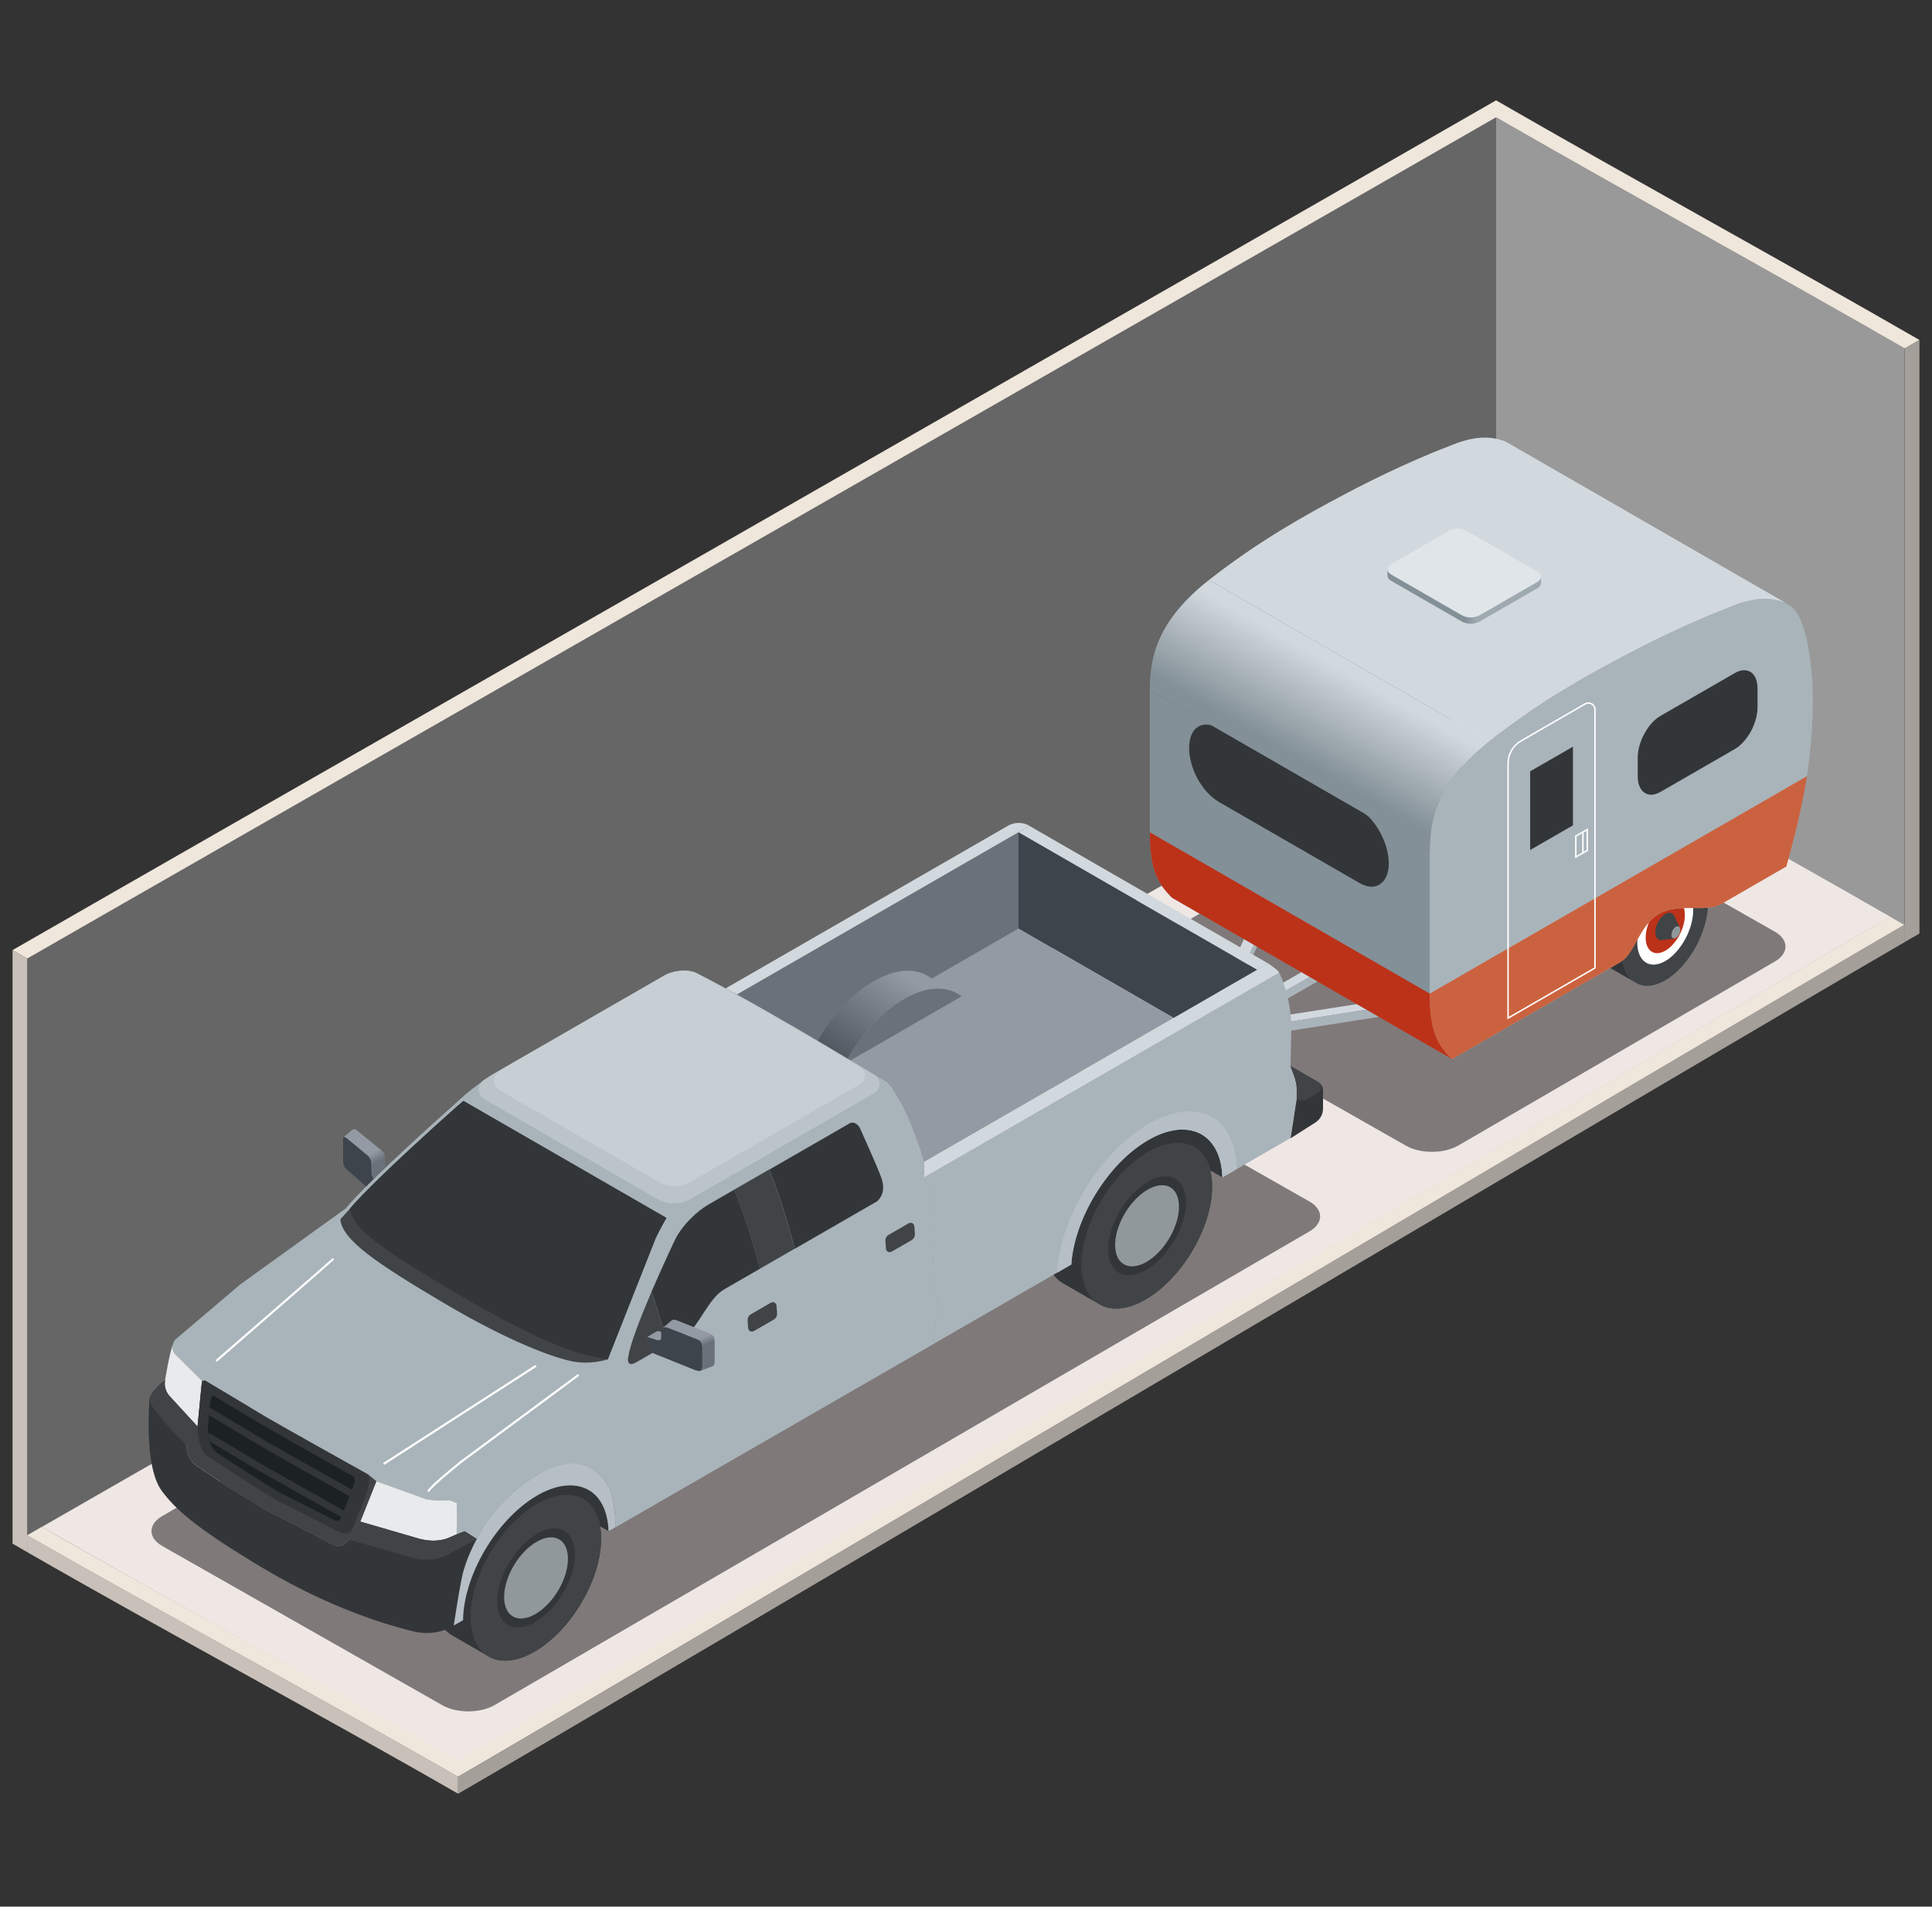 <svg width="154" height="152" viewBox="0 0 154 152" fill="none" xmlns="http://www.w3.org/2000/svg">
<rect x="0" y="0" width="154" height="152" fill="#333333" stroke="none"/>
<g clip-path="url(#clip0_88_4329)">
<path d="M151.829 27.777C151.829 39.015 151.829 63.859 151.829 75.097C152.219 74.869 152.61 74.648 153 74.42C153 63.182 153 38.338 153 27.101C152.61 27.329 152.219 27.549 151.829 27.777Z" fill="#A59F9A"/>
<path d="M119.251 9.346C119.251 20.584 119.251 45.428 119.251 56.665C108.723 62.74 12.707 117.672 2.171 123.739C2.171 112.502 2.171 87.658 2.171 76.42C12.699 70.352 108.723 15.421 119.251 9.346Z" fill="#666666"/>
<path d="M119.251 56.673C129.786 62.74 141.294 69.028 151.821 75.096C151.821 63.858 151.821 39.014 151.821 27.776C141.286 21.709 129.779 15.421 119.251 9.353C119.251 20.591 119.251 45.435 119.251 56.673Z" fill="#999999"/>
<path d="M1 75.743C11.926 69.448 108.333 14.296 119.251 8C130.176 14.296 142.074 20.804 152.993 27.1C152.602 27.328 152.212 27.549 151.821 27.777C141.286 21.709 129.779 15.421 119.251 9.353C108.723 15.421 12.699 70.353 2.171 76.42C1.781 76.192 1.39 75.971 1 75.743Z" fill="#EFE6DC"/>
<path d="M2.164 122.394L3.335 121.718C13.48 127.565 26.358 134.456 36.503 140.303C46.647 134.456 140.513 78.921 150.65 73.074C151.04 73.302 151.431 73.523 151.821 73.751C141.286 79.818 47.03 135.581 36.503 141.649C25.968 135.581 12.699 128.462 2.164 122.394Z" fill="#EFE6DC"/>
<path d="M3.343 121.724C13.487 115.877 109.114 61.174 119.258 55.327C129.403 61.174 140.52 67.234 150.665 73.081C140.52 78.95 46.654 134.507 36.517 140.375C26.373 134.507 13.495 127.593 3.35 121.724H3.343Z" fill="#EFE7E4"/>
<path d="M36.51 143.002C47.045 136.934 141.301 81.171 151.829 75.104C151.829 74.633 151.829 74.163 151.829 73.692C141.293 79.781 47.038 135.559 36.502 141.649C36.502 142.097 36.502 142.553 36.502 143.002H36.51Z" fill="#A59F9A"/>
<path d="M2.149 122.372C2.157 122.828 2.164 123.284 2.171 123.74C12.706 129.807 25.975 136.926 36.51 142.994C36.51 142.545 36.51 142.089 36.51 141.641C25.967 135.566 12.692 128.446 2.157 122.372H2.149Z" fill="#C9C1B9"/>
<path d="M1 75.743V123.063C1.39 123.291 1.781 123.511 2.171 123.739C2.171 112.502 2.171 87.658 2.171 76.42C1.781 76.192 1.39 75.971 1 75.743Z" fill="#C9C1B9"/>
<g style="mix-blend-mode:multiply" opacity="0.55">
<path d="M119.126 61.572C117.976 60.917 116.105 60.932 114.963 61.594L89.738 76.259C88.596 76.921 88.603 78.002 89.753 78.649L112.083 91.343C113.232 91.998 115.103 91.983 116.245 91.321L141.47 76.656C142.612 75.994 142.605 74.913 141.456 74.266L119.126 61.572Z" fill="#231F20"/>
</g>
<path d="M129.285 75.832C129.285 77.023 129.668 77.876 130.302 78.288C130.913 78.722 131.783 78.7 132.733 78.156C133.683 77.612 134.538 76.619 135.172 75.493C135.783 74.353 136.166 73.052 136.166 71.868C136.166 70.683 135.783 69.816 135.172 69.411C134.538 68.999 133.676 69.007 132.733 69.558C131.775 70.103 130.913 71.081 130.302 72.221C129.668 73.361 129.285 74.655 129.285 75.839V75.832Z" fill="#404447"/>
<path d="M130.508 75.132C130.508 76.655 131.502 77.331 132.74 76.618C133.97 75.904 134.965 74.088 134.965 72.551C134.965 71.014 133.97 70.359 132.74 71.073C131.51 71.786 130.508 73.58 130.508 75.132Z" fill="white"/>
<path d="M131.178 74.75C131.178 75.816 131.878 76.287 132.74 75.794C133.602 75.294 134.302 74.022 134.302 72.948C134.302 71.882 133.602 71.411 132.74 71.911C131.878 72.411 131.178 73.669 131.178 74.75Z" fill="#BC3219"/>
<path d="M132.718 67.984C132.099 67.572 131.23 67.587 130.272 68.124C129.322 68.675 128.474 69.654 127.841 70.793C127.215 71.933 126.832 73.228 126.832 74.419C126.832 75.611 127.215 76.457 127.841 76.876L130.301 78.288C129.668 77.876 129.285 77.023 129.285 75.832C129.285 74.647 129.668 73.353 130.301 72.213C130.913 71.073 131.782 70.095 132.733 69.551C133.683 68.999 134.538 68.992 135.171 69.403L132.711 67.984H132.718Z" fill="#333639"/>
<path d="M132.74 72.861C133.072 72.669 133.359 72.758 133.477 73.052L133.904 73.971L133.455 74.824L132.445 74.949C132.151 74.971 131.944 74.729 131.944 74.317C131.944 73.765 132.298 73.118 132.74 72.868V72.861Z" fill="#404447"/>
<path d="M133.227 74.537C133.227 74.779 133.389 74.89 133.58 74.772C133.779 74.662 133.934 74.367 133.934 74.125C133.934 73.882 133.772 73.779 133.58 73.889C133.381 74 133.227 74.287 133.227 74.537Z" fill="#91989C"/>
<path d="M107.139 39.427C111.972 36.868 115.28 35.661 115.641 35.514C116.017 35.367 117.571 34.683 119.096 34.948C119.479 35.014 119.848 35.11 120.187 35.301L142.494 48.157C142.156 47.966 141.787 47.877 141.411 47.811C139.886 47.547 138.325 48.223 137.956 48.377C137.595 48.525 134.287 49.731 129.454 52.29C126.368 53.923 122.655 55.982 118.684 59.101L96.368 46.237C100.339 43.119 104.045 41.067 107.139 39.427Z" fill="#D2D9DE"/>
<path d="M113.969 67.859V79.215C113.969 82.083 114.514 83.223 115.744 84.437L93.429 71.573C92.198 70.36 91.653 69.22 91.653 66.352V54.996L113.969 67.859Z" fill="#839097"/>
<path d="M129.189 76.686L115.737 84.437C114.506 83.224 113.961 82.084 113.961 79.216V67.86C113.961 65.396 114.462 62.41 118.676 59.101C122.647 55.982 126.353 53.93 129.447 52.29C134.28 49.731 137.588 48.525 137.949 48.378C138.31 48.23 139.879 47.547 141.404 47.811C142.266 47.958 143.076 48.253 143.555 49.488C144.867 52.893 144.601 58.284 144.019 61.888C143.437 65.492 142.369 69.081 142.369 69.081L137.175 72.074C135.93 72.78 133.904 71.949 132.269 72.839C130.633 73.729 130.338 76.009 129.174 76.686H129.189Z" fill="#A9B4BA"/>
<path d="M110.889 45.796C110.698 45.685 110.594 45.538 110.594 45.384C110.594 45.229 110.69 45.09 110.889 44.972L115.494 42.317C115.884 42.089 116.518 42.089 116.908 42.317L122.544 45.568C122.736 45.678 122.839 45.825 122.839 45.98C122.839 46.134 122.743 46.274 122.544 46.392L117.94 49.047C117.549 49.275 116.916 49.275 116.525 49.047L110.889 45.796Z" fill="#DFE5E8"/>
<path d="M122.839 46.486C122.839 46.634 122.743 46.781 122.544 46.898L117.94 49.553C117.549 49.781 116.916 49.781 116.525 49.553L110.889 46.303C110.698 46.192 110.594 46.045 110.594 45.891V45.391C110.594 45.538 110.69 45.685 110.889 45.803L116.525 49.053C116.916 49.281 117.549 49.281 117.94 49.053L122.544 46.398C122.736 46.288 122.839 46.141 122.839 45.986V46.486Z" fill="url(#paint0_linear_88_4329)"/>
<path d="M97.12 63.902C96.479 63.535 95.889 62.858 95.462 62.093C95.042 61.321 94.784 60.438 94.784 59.629C94.784 58.828 95.05 58.232 95.462 57.96C95.897 57.68 96.479 57.688 97.12 58.063L108.355 64.542C109.003 64.91 109.592 65.579 110.005 66.352C110.432 67.131 110.698 68.006 110.698 68.815C110.698 69.624 110.44 70.205 110.005 70.485C109.592 70.779 109.003 70.764 108.355 70.389L97.12 63.91V63.902Z" fill="#333639"/>
<path d="M113.969 79.215C113.969 82.083 114.514 83.223 115.744 84.437L93.429 71.573C92.198 70.36 91.653 69.22 91.653 66.352L113.969 79.215Z" fill="#BC3219"/>
<path d="M144.034 61.887C143.452 65.49 142.384 69.079 142.384 69.079L137.19 72.073C135.945 72.779 133.919 71.948 132.283 72.838C130.648 73.728 130.353 76.008 129.189 76.684L115.737 84.436C114.506 83.222 113.961 82.082 113.961 79.214L144.019 61.887H144.034Z" fill="#CB623F"/>
<path d="M140.093 54.886C140.093 54.261 139.887 53.798 139.562 53.585C139.223 53.364 138.774 53.371 138.266 53.666L132.372 57.063C131.864 57.35 131.407 57.872 131.083 58.475C130.744 59.079 130.545 59.77 130.545 60.395V61.895C130.545 62.528 130.751 62.977 131.083 63.197C131.407 63.425 131.864 63.418 132.372 63.124L138.266 59.726C138.767 59.439 139.223 58.917 139.562 58.314C139.887 57.711 140.093 57.019 140.093 56.394V54.894V54.886Z" fill="#333639"/>
<path d="M100.199 75.478L97.621 81.016L97.157 81.288L99.934 75.324L100.199 75.478Z" fill="#A9B4BA"/>
<path d="M126.36 56.114L121.247 59.064C120.606 59.431 120.208 60.115 120.208 60.858V81.164L127.134 77.171V56.563C127.134 56.166 126.699 55.916 126.36 56.114Z" stroke="white" stroke-width="0.118" stroke-miterlimit="10"/>
<path d="M125.38 59.527L121.969 61.49V67.764L125.38 65.8V59.527Z" fill="#333639"/>
<path d="M126.522 66.13L125.609 66.653V68.322L126.522 67.8V66.13Z" stroke="white" stroke-width="0.118" stroke-miterlimit="10"/>
<path d="M126.176 66.33V68" stroke="white" stroke-width="0.118" stroke-miterlimit="10"/>
<path d="M95.072 83.951L105.01 78.244L104.377 77.883L95.072 83.223V83.951Z" fill="#A9B4BA"/>
<path d="M94.431 82.855L95.816 82.061L99.153 74.876L99.934 75.324L97.156 81.289L103.728 77.508L104.376 77.883L97.775 81.671L108.141 80.053L108.907 80.494L96.42 82.451L96.427 82.443L95.072 83.223L94.431 82.855Z" fill="#D2D9DE"/>
<path d="M109.902 81.068L96.42 83.179V82.451L108.907 80.495L109.902 81.068Z" fill="#A9B4BA"/>
<path d="M91.653 54.996C91.653 52.532 92.154 49.546 96.368 46.237L118.684 59.1C114.47 62.417 113.969 65.403 113.969 67.859L91.653 54.996Z" fill="url(#paint1_linear_88_4329)"/>
<path d="M95.388 82.576C95.388 82.679 95.315 82.767 95.204 82.834C95.086 82.9 94.932 82.944 94.755 82.944C94.578 82.944 94.423 82.9 94.305 82.834C94.188 82.767 94.121 82.679 94.121 82.576V83.768C94.121 83.871 94.195 83.959 94.305 84.025C94.423 84.091 94.578 84.135 94.755 84.135C94.932 84.135 95.086 84.091 95.204 84.025C95.322 83.959 95.388 83.871 95.388 83.768V82.576Z" fill="url(#paint2_linear_88_4329)"/>
<path d="M94.755 82.209C94.932 82.209 95.086 82.253 95.204 82.319C95.322 82.385 95.388 82.473 95.388 82.576C95.388 82.679 95.315 82.767 95.204 82.834C95.086 82.9 94.932 82.944 94.755 82.944C94.578 82.944 94.423 82.9 94.305 82.834C94.188 82.767 94.121 82.679 94.121 82.576C94.121 82.473 94.195 82.385 94.305 82.319C94.423 82.253 94.578 82.209 94.755 82.209Z" fill="#D2D9DE"/>
<g style="mix-blend-mode:multiply" opacity="0.55">
<path d="M82.032 83.084C80.883 82.43 79.011 82.445 77.869 83.106L12.928 120.865C11.786 121.527 11.793 122.608 12.942 123.255L35.272 135.949C36.422 136.604 38.293 136.589 39.435 135.927L104.377 98.169C105.518 97.507 105.511 96.426 104.362 95.778L82.032 83.084Z" fill="#231F20"/>
</g>
<path d="M95.89 90.497C96.818 91.093 97.4 92.255 97.444 93.865L91.919 90.681C93.495 89.879 94.895 89.864 95.89 90.497Z" fill="#333639"/>
<path d="M47.016 118.841C47.907 119.408 48.46 120.518 48.511 122.07L43.214 119.018C44.724 118.253 46.065 118.238 47.016 118.841Z" fill="#333639"/>
<path d="M86.224 100.543C86.15 102.191 86.666 103.368 87.565 103.934C88.456 104.5 89.731 104.463 91.16 103.684C92.589 102.904 93.922 101.529 94.91 99.933C95.897 98.337 96.545 96.535 96.612 94.88C96.678 93.226 96.169 92.056 95.271 91.49C94.379 90.924 93.105 90.96 91.675 91.74C90.239 92.52 88.913 93.895 87.926 95.491C86.938 97.087 86.29 98.889 86.224 100.543Z" fill="#4B4A49"/>
<path d="M86.224 100.543C86.15 102.191 86.666 103.368 87.565 103.934C88.456 104.5 89.731 104.463 91.16 103.684C92.589 102.904 93.922 101.529 94.91 99.933C95.897 98.337 96.545 96.535 96.612 94.88C96.678 93.226 96.169 92.056 95.271 91.49C94.379 90.924 93.105 90.96 91.675 91.74C90.239 92.52 88.913 93.895 87.926 95.491C86.938 97.087 86.29 98.889 86.224 100.543Z" fill="#4B4A49"/>
<path d="M86.224 100.543C86.15 102.191 86.666 103.368 87.565 103.934C88.456 104.5 89.731 104.463 91.16 103.684C92.589 102.904 93.922 101.529 94.91 99.933C95.897 98.337 96.545 96.535 96.612 94.88C96.678 93.226 96.169 92.056 95.271 91.49C94.379 90.924 93.105 90.96 91.675 91.74C90.239 92.52 88.913 93.895 87.926 95.491C86.938 97.087 86.29 98.889 86.224 100.543Z" fill="#404447"/>
<path d="M88.331 99.41C88.242 101.381 89.569 102.22 91.278 101.286C92.987 100.352 94.446 97.998 94.534 96.035C94.622 94.064 93.296 93.225 91.587 94.159C89.878 95.093 88.419 97.447 88.331 99.41Z" fill="#333639"/>
<path d="M88.891 99.109C88.824 100.719 89.9 101.411 91.307 100.646C92.714 99.881 93.908 97.954 93.974 96.336C94.04 94.718 92.965 94.034 91.558 94.799C90.15 95.564 88.957 97.491 88.891 99.109Z" fill="#91989C"/>
<path d="M92.375 89.828C91.484 89.261 90.21 89.298 88.78 90.078C87.344 90.858 86.017 92.233 85.03 93.829C84.043 95.425 83.395 97.227 83.329 98.881C83.255 100.529 83.77 101.706 84.669 102.272L87.565 103.941C86.673 103.375 86.157 102.198 86.224 100.551C86.29 98.903 86.938 97.094 87.926 95.498C88.913 93.902 90.239 92.527 91.675 91.747C93.112 90.968 94.379 90.924 95.271 91.497L92.375 89.828Z" fill="#333639"/>
<path d="M73.663 92.623L101.091 76.81L101.695 77.259C101.835 77.362 101.953 77.501 102.026 77.663C103.014 79.847 102.933 82.054 102.933 82.054L102.866 84.988L103.19 85.878C103.301 86.18 103.352 86.496 103.352 86.82V87.57L102.866 90.732L97.437 93.858C97.385 92.24 96.81 91.078 95.882 90.49C94.843 89.828 93.37 89.879 91.705 90.784C90.04 91.689 88.5 93.284 87.358 95.138C86.253 96.925 85.516 98.948 85.391 100.808L74.333 107.185L74.753 103.765L74.333 101.441L74.48 98.293C74.48 98.293 74.606 95.689 73.655 93.851V92.623H73.663Z" fill="#A9B4BA"/>
<path d="M102.874 90.739L103.36 87.577V86.826C103.36 86.503 103.301 86.187 103.198 85.885L102.874 84.995L105.091 86.275C105.319 86.407 105.459 86.65 105.459 86.915V88.378C105.459 88.827 105.231 89.246 104.848 89.489L102.874 90.746V90.739Z" fill="#333639"/>
<path d="M103.36 87.569V86.819C103.36 86.496 103.301 86.179 103.198 85.878L102.874 84.988L105.091 86.267C105.415 86.459 105.386 86.937 105.062 87.128L104.266 87.584C103.979 87.746 103.632 87.738 103.352 87.569H103.36Z" fill="#404447"/>
<path d="M91.771 89.482C93.746 88.401 95.499 88.349 96.729 89.136C97.849 89.85 98.534 91.254 98.579 93.211L97.436 93.865C97.385 92.247 96.81 91.085 95.882 90.497C94.843 89.835 93.37 89.886 91.705 90.791C90.04 91.696 88.5 93.292 87.358 95.145C86.253 96.932 85.516 98.955 85.391 100.815L84.249 101.47C84.382 99.242 85.259 96.807 86.592 94.659C87.955 92.46 89.782 90.563 91.764 89.489L91.771 89.482Z" fill="#B5BFC5"/>
<path d="M100.207 77.317L81.177 66.352L82.061 65.844L101.091 76.81L100.207 77.317Z" fill="#D2D9DE"/>
<path d="M93.554 81.156L81.177 74.022V66.352L100.207 77.317L93.554 81.156Z" fill="#3E444C"/>
<path d="M81.177 66.352L58.729 79.296L65.389 83.12L81.177 74.022" fill="#6A717A"/>
<path d="M80.323 65.844L57.831 78.802L58.744 79.28L82.069 65.836C81.531 65.527 80.868 65.527 80.323 65.836V65.844Z" fill="#D2D9DE"/>
<path d="M93.554 81.156L73.663 92.622C73.663 92.622 72.359 88.018 70.701 86.319C70.701 86.319 68.432 84.914 65.397 83.12L81.185 74.022L93.561 81.156H93.554Z" fill="#949AA3"/>
<path d="M73.663 92.623L101.091 76.81L101.695 77.259C101.798 77.332 101.886 77.428 101.96 77.538L73.663 93.851V92.623Z" fill="#D2D9DE"/>
<path d="M67.872 83.9C69.014 82.054 70.554 80.458 72.219 79.546C73.884 78.641 75.357 78.59 76.396 79.252C76.484 79.311 76.565 79.369 76.646 79.436L67.371 84.782C67.533 84.481 67.695 84.187 67.879 83.9H67.872Z" fill="#6A717A"/>
<path d="M73.994 77.832C72.955 77.17 71.482 77.222 69.817 78.126C68.152 79.031 66.612 80.627 65.47 82.48C65.293 82.767 65.124 83.069 64.962 83.363L67.364 84.782C67.526 84.481 67.688 84.187 67.872 83.9C69.014 82.054 70.554 80.458 72.219 79.546C73.884 78.641 75.357 78.59 76.396 79.252L73.994 77.832Z" fill="url(#paint3_linear_88_4329)"/>
<path d="M37.519 128.616C37.446 130.263 37.961 131.44 38.86 132.006C39.759 132.573 41.026 132.536 42.455 131.756C43.892 130.977 45.218 129.601 46.205 128.005C47.192 126.409 47.841 124.607 47.907 122.953C47.981 121.305 47.465 120.128 46.566 119.562C45.675 118.996 44.4 119.033 42.971 119.812C41.534 120.592 40.208 121.967 39.221 123.563C38.234 125.159 37.586 126.961 37.519 128.616Z" fill="#4B4A49"/>
<path d="M37.519 128.616C37.446 130.263 37.961 131.44 38.86 132.006C39.759 132.573 41.026 132.536 42.455 131.756C43.892 130.977 45.218 129.601 46.205 128.005C47.192 126.409 47.841 124.607 47.907 122.953C47.981 121.305 47.465 120.128 46.566 119.562C45.675 118.996 44.4 119.033 42.971 119.812C41.534 120.592 40.208 121.967 39.221 123.563C38.234 125.159 37.586 126.961 37.519 128.616Z" fill="#4B4A49"/>
<path d="M37.519 128.616C37.446 130.263 37.961 131.44 38.86 132.006C39.759 132.573 41.026 132.536 42.455 131.756C43.892 130.977 45.218 129.601 46.205 128.005C47.192 126.409 47.841 124.607 47.907 122.953C47.981 121.305 47.465 120.128 46.566 119.562C45.675 118.996 44.4 119.033 42.971 119.812C41.534 120.592 40.208 121.967 39.221 123.563C38.234 125.159 37.586 126.961 37.519 128.616Z" fill="#404447"/>
<path d="M39.626 127.483C39.538 129.454 40.864 130.293 42.573 129.359C44.282 128.424 45.741 126.071 45.829 124.107C45.918 122.136 44.592 121.298 42.883 122.232C41.173 123.166 39.715 125.519 39.626 127.483Z" fill="#333639"/>
<path d="M40.186 127.181C40.12 128.792 41.195 129.483 42.602 128.718C44.01 127.953 45.203 126.026 45.269 124.408C45.336 122.79 44.26 122.106 42.853 122.871C41.446 123.636 40.252 125.563 40.186 127.181Z" fill="#91989C"/>
<path d="M43.678 117.893C42.787 117.327 41.512 117.364 40.083 118.143C38.646 118.923 37.32 120.298 36.333 121.894C35.346 123.49 34.698 125.292 34.631 126.947C34.565 128.602 35.073 129.771 35.972 130.337L38.867 132.007C37.976 131.44 37.46 130.264 37.527 128.616C37.593 126.969 38.241 125.16 39.228 123.564C40.216 121.968 41.542 120.592 42.978 119.813C44.415 119.033 45.682 118.989 46.574 119.563L43.678 117.893Z" fill="#333639"/>
<path d="M27.551 96.344L19.131 102.412L13.981 106.788C13.981 106.788 13.473 107.376 13.981 107.972L16.103 110.083L16.331 110.053L21.334 113.047L24.833 115.032L29.356 117.562L29.997 118.084L33.961 119.519C33.961 119.519 34.72 119.688 35.832 119.607L36.414 119.835L36.436 122.313L37.048 122.078L38.013 122.696C38.013 122.696 39.354 119.504 43.17 117.408C46.986 115.312 48.504 118.305 48.747 119.129C49.078 120.276 49.071 121.754 49.071 121.754L74.348 107.185L74.768 103.765L74.348 101.441L74.495 98.293C74.495 98.293 74.621 95.69 73.67 93.851V92.623C73.67 92.623 72.366 88.019 70.709 86.32C70.709 86.32 61.765 80.789 55.672 77.649C54.972 77.244 53.897 77.332 53.093 77.693L39.855 85.32C38.551 86.07 37.342 86.974 36.252 88.019C36.252 88.019 29.393 94.086 27.566 96.337L27.551 96.344Z" fill="#A9B4BA"/>
<path d="M39.648 85.43L53.064 77.7C53.882 77.332 54.972 77.251 55.679 77.656C60.497 80.134 67.069 84.091 69.728 85.709C70.266 86.04 70.259 86.82 69.706 87.136L55.068 95.572C54.235 96.049 53.211 96.049 52.379 95.572L38.624 87.643C38.042 87.305 38.005 86.474 38.565 86.099C38.919 85.863 39.273 85.643 39.641 85.43H39.648Z" fill="#BAC4C9"/>
<path d="M40.731 84.834L53.153 77.678C53.904 77.34 54.913 77.259 55.576 77.641C60.041 79.936 66.119 83.599 68.587 85.099C69.088 85.4 69.073 86.129 68.572 86.423L55.016 94.233C54.25 94.675 53.3 94.675 52.526 94.233L39.788 86.894C39.251 86.585 39.221 85.812 39.737 85.459C40.061 85.239 40.392 85.033 40.731 84.842V84.834Z" fill="#C7CFD4"/>
<path d="M13.156 110.046C13.156 110.046 13.487 107.913 13.812 107.089C13.731 107.317 13.694 107.648 13.981 107.972L16.103 110.083L15.749 113.738L13.502 111.289C13.502 111.289 13.016 110.796 13.156 110.046Z" fill="#E8EAEB"/>
<path d="M29.997 118.083L33.961 119.518C33.961 119.518 34.72 119.687 35.832 119.606L36.414 119.834L36.436 122.312L35.847 122.562C35.847 122.562 34.897 123.085 33.364 122.651L28.73 121.305L30.012 118.083H29.997Z" fill="#E8EAEB"/>
<path d="M16.103 110.082L16.331 110.053L21.333 113.046L24.833 115.032L29.356 117.562L29.997 118.084L28.715 121.305L27.809 122.739C27.809 122.739 27.389 123.512 26.564 123.151L21.009 120.283L18.07 118.466L15.528 116.753C15.528 116.753 14.858 116.164 14.872 115.238L15.742 113.73L16.095 110.075L16.103 110.082Z" fill="#404447"/>
<path d="M29.121 119.334C29.334 118.768 29.563 117.966 29.356 117.562L24.833 115.032L21.334 113.046L16.331 110.053C16.177 110.185 16.073 110.376 16.051 110.582L15.749 113.737C15.749 113.737 15.727 114.583 16 115.348C16.177 115.856 16.589 116.135 16.589 116.135L19.963 118.312L22.011 119.584L27.05 122.144C27.367 122.313 27.942 122.32 28.119 121.813L29.113 119.342L29.121 119.334Z" fill="#333639"/>
<path d="M16.567 113.848L16.766 111.789C16.788 111.605 16.847 111.37 16.987 111.252L17.068 111.296L21.326 113.841L24.487 115.635L28.133 117.68C28.413 117.834 28.229 118.342 28.038 118.857L27.227 120.901C27.131 121.144 26.925 121.32 26.675 121.21L22.181 118.93L20.331 117.783L17.282 115.819C17.282 115.819 16.921 115.576 16.744 115.032C16.552 114.459 16.567 113.855 16.567 113.855V113.848Z" fill="#1C2224"/>
<path d="M20.994 115.408L16.67 112.826L16.729 112.223L21.171 114.878L24.332 116.673L28.082 118.776C28.082 118.776 28.06 118.835 28.052 118.864L27.883 119.291L24.162 117.21L21.002 115.415L20.994 115.408Z" fill="#333639"/>
<path d="M20.346 117.077L16.714 114.907C16.64 114.65 16.604 114.392 16.589 114.194L20.523 116.54L23.683 118.335L27.426 120.431L27.242 120.894C27.242 120.894 27.227 120.931 27.22 120.945L23.514 118.871L20.354 117.077H20.346Z" fill="#333639"/>
<path d="M13.156 110.045C13.016 110.796 13.502 111.288 13.502 111.288L15.749 113.737L14.88 115.245C14.865 116.172 15.535 116.76 15.535 116.76L18.077 118.474L21.017 120.29L26.572 123.159C27.397 123.519 27.817 122.747 27.817 122.747L28.723 121.313L33.357 122.659C34.889 123.093 35.839 122.57 35.839 122.57L36.429 122.32L37.04 122.085L38.005 122.703C38.005 122.703 37.129 124.247 36.827 125.733C36.517 127.226 36.171 129.601 36.171 129.601C36.171 129.601 34.837 130.528 32.915 130.05C30.992 129.572 26.439 128.292 20.899 124.975C15.351 121.658 13.959 120.246 12.935 118.915C11.911 117.584 11.719 114.613 11.911 111.546C11.911 111.546 11.992 110.899 13.156 110.053V110.045Z" fill="#333639"/>
<path d="M27.809 122.74L28.715 121.306L33.349 122.652C34.882 123.085 35.832 122.563 35.832 122.563L36.422 122.313L37.033 122.078L37.998 122.696L35.913 123.814C35.913 123.814 34.771 124.681 32.863 124.181L27.809 122.74Z" fill="#404447"/>
<path d="M11.911 111.531C11.911 111.531 11.992 110.884 13.156 110.038C13.016 110.788 13.502 111.281 13.502 111.281L15.749 113.73L14.88 115.238C14.88 115.238 13.569 113.965 12.928 113.127C12.648 112.759 12.316 112.406 12.147 112.127C11.933 111.766 11.911 111.531 11.911 111.531Z" fill="#404447"/>
<path d="M36.944 87.769L53.123 97.095C53.123 97.095 52.644 97.896 52.261 98.713L48.445 108.369C48.445 108.369 47.089 108.825 45.623 108.531C44.157 108.237 40.665 107.016 35.309 103.839C29.953 100.669 27.257 98.83 27.131 97.198L27.78 96.484C29.607 94.234 36.466 88.166 36.466 88.166L36.93 87.776L36.944 87.769Z" fill="#404447"/>
<path d="M36.48 88.159L36.944 87.769L53.123 97.095C53.123 97.095 52.644 97.896 52.261 98.713L48.445 108.369C48.445 108.369 47.266 108.222 45.844 107.766C44.275 107.259 41.483 106.126 36.127 102.956C30.771 99.787 28.038 97.97 27.912 96.337C29.909 93.976 36.473 88.166 36.473 88.166L36.48 88.159Z" fill="#333639"/>
<path d="M61.308 93.24C61.632 94.02 62.464 96.167 63.341 99.55L60.571 101.146C59.65 97.624 58.781 95.461 58.516 94.844L61.3 93.24H61.308Z" fill="#404447"/>
<path d="M67.673 89.577C68.181 89.283 68.528 89.894 68.528 89.894C68.528 89.894 69.979 93.1 70.259 93.916C70.539 94.733 70.377 95.343 69.927 95.762L63.349 99.557C62.472 96.174 61.639 94.027 61.315 93.247L67.673 89.585V89.577Z" fill="#333639"/>
<path d="M50.102 108.067C50.257 107.052 51.104 104.926 51.929 102.992C52.283 103.992 52.74 105.39 53.219 107.162L50.706 108.611C49.815 109.104 50.095 108.074 50.095 108.074L50.102 108.067Z" fill="#404447"/>
<path d="M53.712 99.035C54.302 97.675 55.635 96.513 56.446 96.042L58.523 94.843C58.788 95.461 59.658 97.616 60.578 101.146L57.742 102.779C56.475 103.507 55.679 105.743 54.869 106.206L53.219 107.155C52.74 105.382 52.283 103.985 51.929 102.985C52.828 100.896 53.712 99.028 53.712 99.028V99.035Z" fill="#333639"/>
<path d="M70.841 98.44L72.432 97.52C72.624 97.41 72.867 97.535 72.882 97.756L72.926 98.366C72.941 98.572 72.838 98.763 72.661 98.866L71.07 99.785C70.878 99.896 70.635 99.771 70.62 99.55L70.576 98.94C70.561 98.734 70.664 98.543 70.841 98.44Z" fill="#404447"/>
<path d="M59.856 104.773L61.448 103.853C61.639 103.743 61.882 103.868 61.897 104.089L61.941 104.699C61.956 104.905 61.853 105.096 61.676 105.199L60.085 106.119C59.893 106.229 59.65 106.104 59.635 105.883L59.591 105.273C59.577 105.067 59.68 104.876 59.856 104.773Z" fill="#404447"/>
<path d="M55.429 109.229C55.598 109.296 55.724 109.318 55.819 109.288C55.93 109.252 55.989 109.127 55.989 108.906V107.428C55.989 106.964 55.797 106.839 55.495 106.722L53.16 105.817C53.16 105.817 52.946 105.758 52.813 105.876C52.755 105.927 52.71 106.023 52.71 106.17V106.663C52.71 106.663 52.681 106.92 52.394 106.839L51.598 106.582L52.011 107.862L55.429 109.237V109.229Z" fill="#3E444C"/>
<path d="M53.521 105.287C53.653 105.169 53.867 105.228 53.867 105.228L56.475 106.265C56.777 106.383 56.969 106.515 56.969 106.971V108.538C56.969 108.758 56.917 108.883 56.799 108.92L55.812 109.295C55.922 109.258 55.981 109.133 55.981 108.913V107.434C55.981 106.971 55.79 106.846 55.488 106.728L53.152 105.824C53.152 105.824 52.939 105.765 52.806 105.883L53.513 105.287H53.521Z" fill="url(#paint4_linear_88_4329)"/>
<path d="M52.349 106.147C52.349 106.147 52.467 106.066 52.6 106.147L52.703 106.191V106.662C52.703 106.662 52.674 106.919 52.386 106.838L51.591 106.581L52.342 106.147H52.349Z" fill="#949AA3"/>
<path d="M47.015 118.842C46.021 118.209 44.606 118.253 43 119.121C41.402 119.996 39.921 121.526 38.816 123.306C37.718 125.086 36.996 127.101 36.915 128.94C36.915 129.013 36.915 129.087 36.915 129.16L36.171 129.587C36.171 129.587 36.517 127.211 36.827 125.718C37.136 124.225 38.005 122.688 38.005 122.688C38.005 122.688 39.346 119.496 43.162 117.4C46.979 115.304 48.496 118.297 48.739 119.121C49.071 120.268 49.063 121.747 49.063 121.747L48.511 122.063C48.459 120.519 47.907 119.401 47.015 118.834V118.842Z" fill="#B5BFC5"/>
<path d="M46.065 109.649L36.753 116.54C35.729 117.371 34.366 118.504 34.167 118.85" stroke="white" stroke-width="0.169" stroke-linecap="round" stroke-linejoin="round"/>
<path d="M42.669 108.92L30.638 116.672" stroke="white" stroke-width="0.169" stroke-linecap="round" stroke-linejoin="round"/>
<path d="M26.535 100.396C26.498 100.455 17.282 108.457 17.282 108.457" stroke="white" stroke-width="0.169" stroke-linecap="round" stroke-linejoin="round"/>
<path d="M29.784 93.99L29.622 93.667L29.599 92.821C29.599 92.821 29.629 92.38 29.32 92.13L27.61 90.71C27.559 90.681 27.47 90.622 27.412 90.644C27.375 90.659 27.352 90.703 27.352 90.806V92.593C27.352 92.836 27.419 93.056 27.684 93.27L29.18 94.586L29.791 93.983L29.784 93.99Z" fill="#3E444C"/>
<path d="M29.784 93.99L29.622 93.666L29.599 92.82C29.599 92.82 29.629 92.379 29.32 92.129L27.61 90.71C27.559 90.68 27.47 90.621 27.411 90.643L28.038 90.099C28.038 90.099 28.236 89.93 28.428 90.099L30.461 91.754C30.704 91.997 30.704 92.203 30.704 92.475V93.092L29.776 93.982L29.784 93.99Z" fill="url(#paint5_linear_88_4329)"/>
</g>
<defs>
<linearGradient id="paint0_linear_88_4329" x1="117.755" y1="47.553" x2="116.739" y2="47.553" gradientUnits="userSpaceOnUse">
<stop stop-color="#9EA9B0"/>
<stop offset="1" stop-color="#839097"/>
</linearGradient>
<linearGradient id="paint1_linear_88_4329" x1="106.682" y1="53.261" x2="102.81" y2="60.047" gradientUnits="userSpaceOnUse">
<stop stop-color="#D2D9DE"/>
<stop offset="1" stop-color="#839097"/>
</linearGradient>
<linearGradient id="paint2_linear_88_4329" x1="94.998" y1="83.341" x2="94.534" y2="83.348" gradientUnits="userSpaceOnUse">
<stop stop-color="#9EA9B0"/>
<stop offset="1" stop-color="#839097"/>
</linearGradient>
<linearGradient id="paint3_linear_88_4329" x1="72.786" y1="78.082" x2="66.774" y2="87.123" gradientUnits="userSpaceOnUse">
<stop stop-color="#949AA3"/>
<stop offset="1" stop-color="#3E444C"/>
</linearGradient>
<linearGradient id="paint4_linear_88_4329" x1="55.193" y1="106.993" x2="55.45" y2="107.567" gradientUnits="userSpaceOnUse">
<stop stop-color="#949AA3"/>
<stop offset="1" stop-color="#6A717A"/>
</linearGradient>
<linearGradient id="paint5_linear_88_4329" x1="29.43" y1="92.033" x2="29.849" y2="92.777" gradientUnits="userSpaceOnUse">
<stop stop-color="#949AA3"/>
<stop offset="1" stop-color="#6A717A"/>
</linearGradient>
<clipPath id="clip0_88_4329">
<rect width="152" height="135.001" fill="white" transform="translate(1 8)"/>
</clipPath>
</defs>
</svg>
